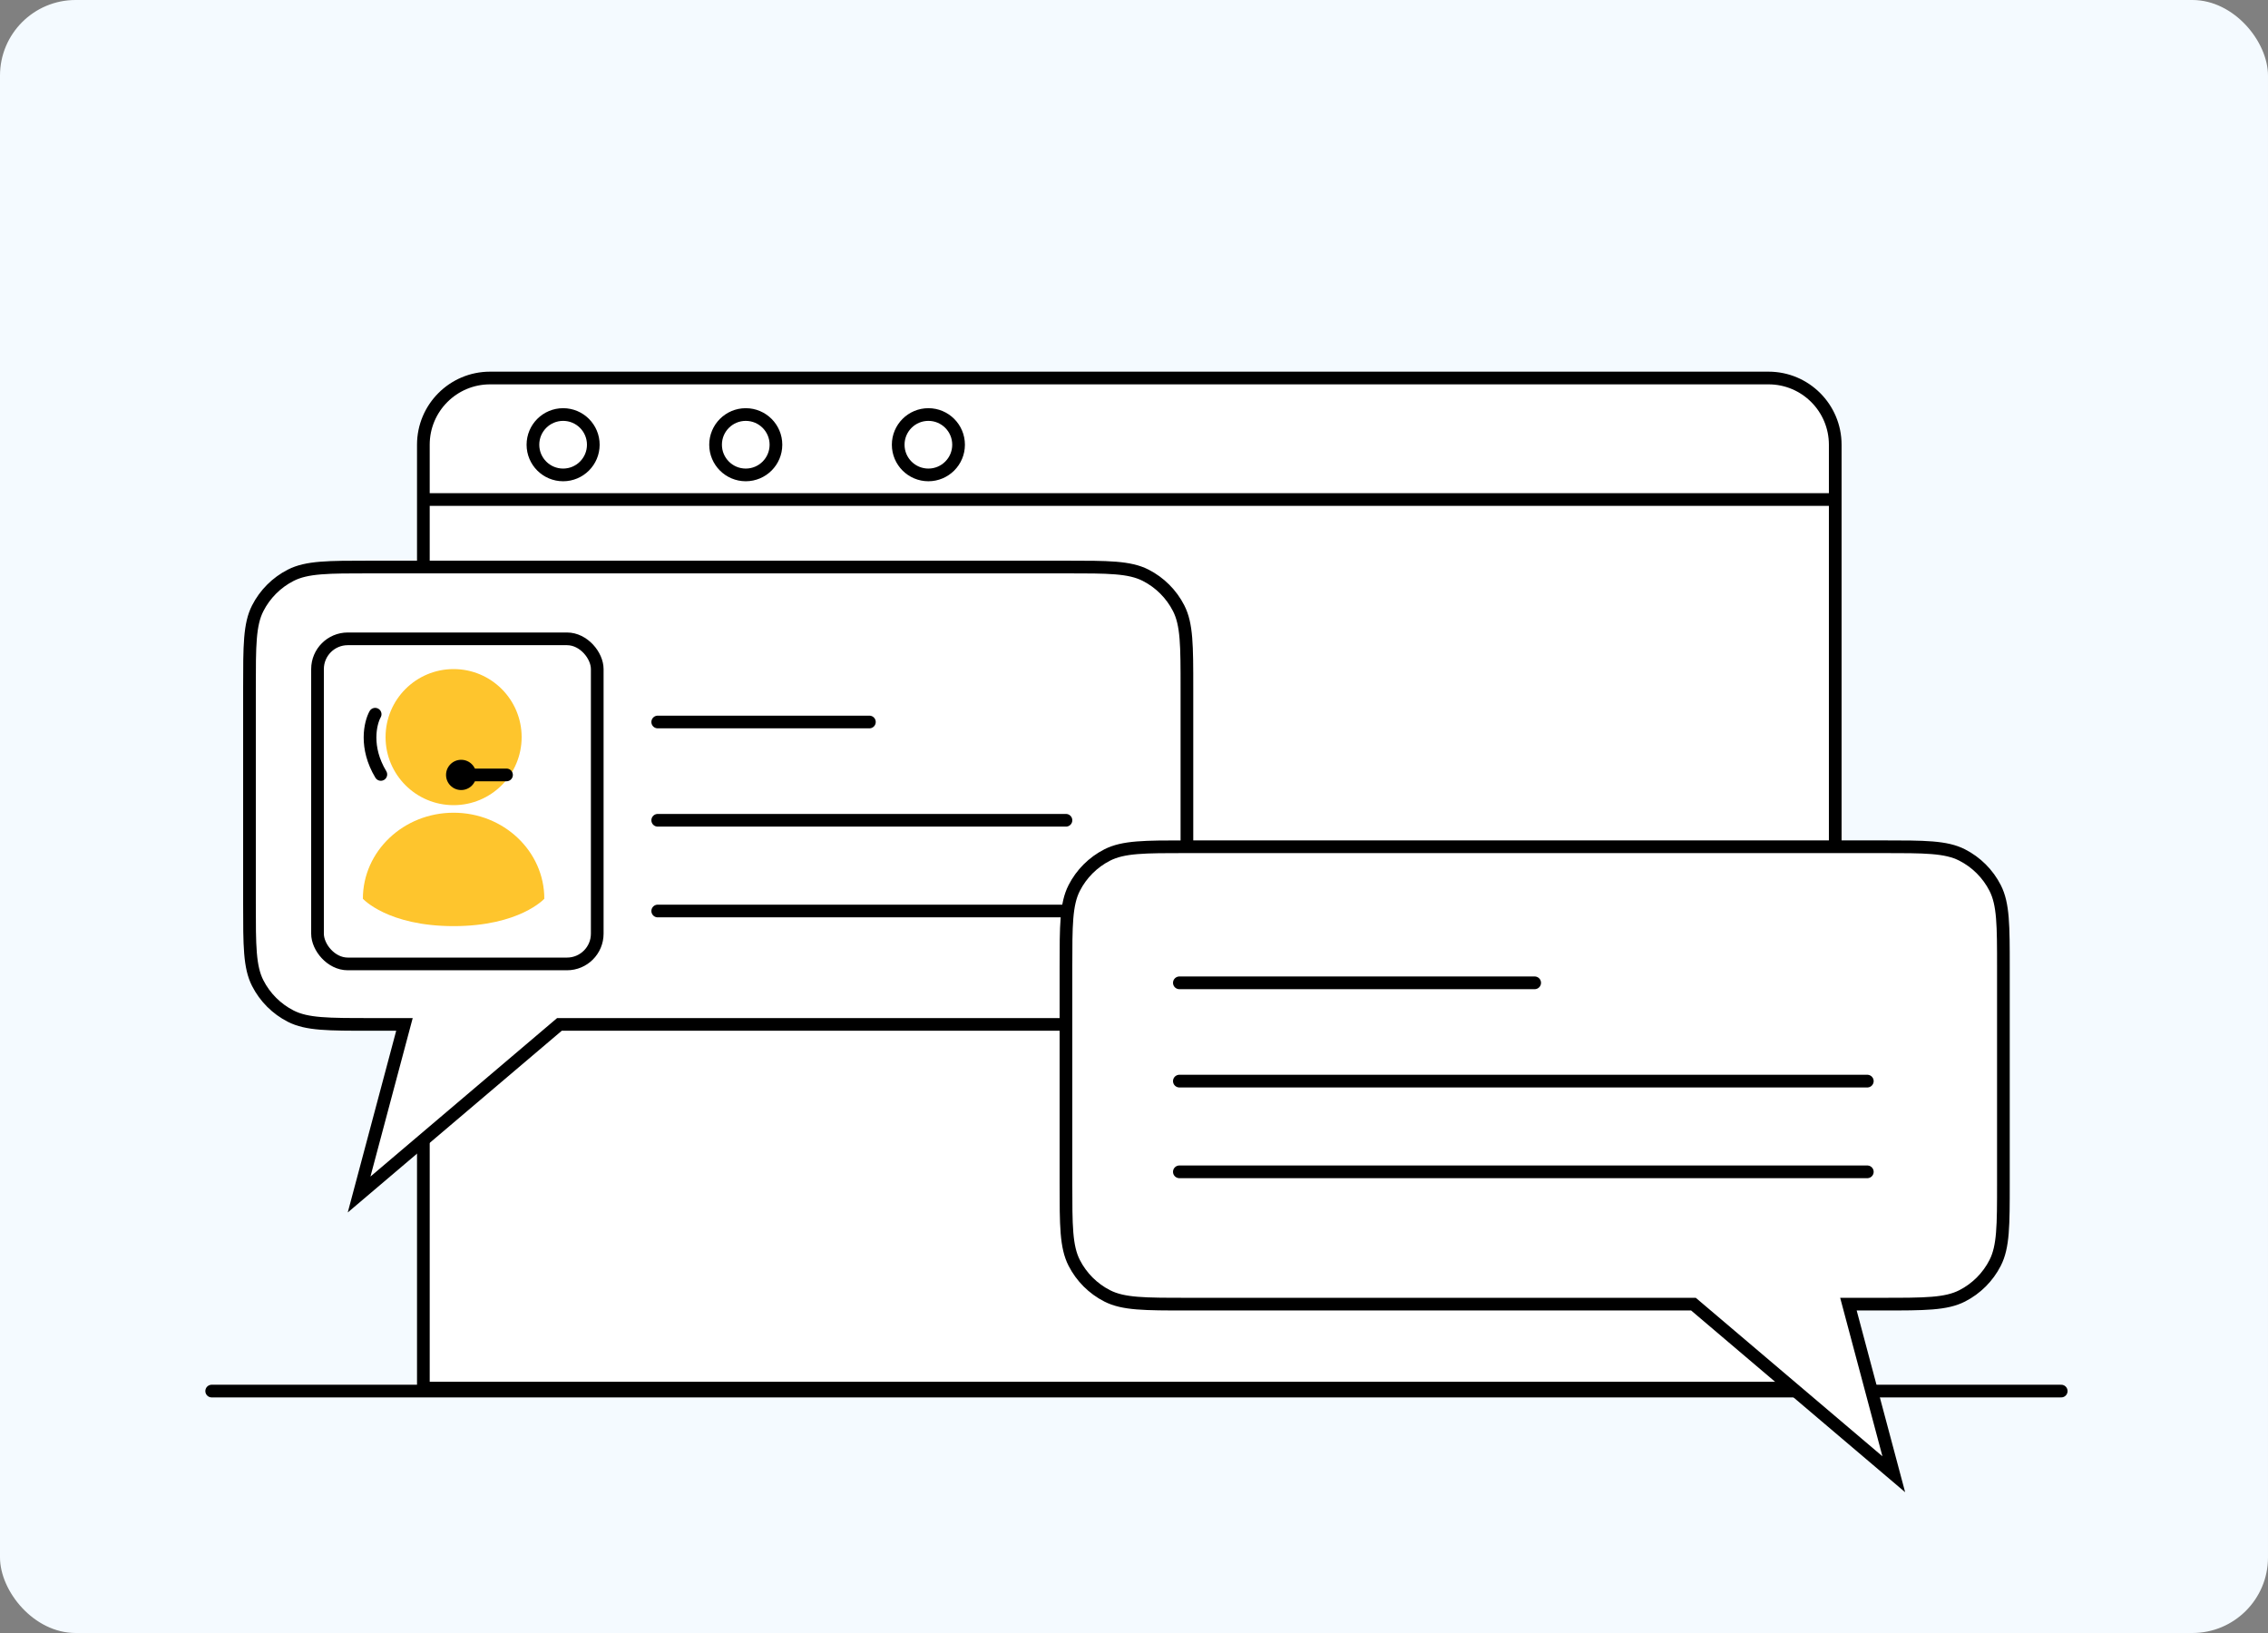 <svg width="300" height="216" viewBox="0 0 300 216" fill="none" xmlns="http://www.w3.org/2000/svg">
<rect x="0" y="0" width="300" height="216" fill="#808080" stroke="none"/>
<rect width="300" height="216" rx="10" fill="#F4FAFF"/>
<path d="M233.932 50H64.824C59.951 50 56 53.951 56 58.824V183.607H64.824H233.932H242.756V58.824C242.756 53.951 238.805 50 233.932 50Z" fill="white" stroke="black" stroke-width="1.678"/>
<path d="M56 66.072H242.5" stroke="black" stroke-width="1.678"/>
<path d="M74.487 62.817C76.692 62.817 78.479 61.029 78.479 58.824C78.479 56.619 76.692 54.831 74.487 54.831C72.281 54.831 70.494 56.619 70.494 58.824C70.494 61.029 72.281 62.817 74.487 62.817Z" stroke="black" stroke-width="1.678"/>
<path d="M98.645 62.817C100.85 62.817 102.638 61.029 102.638 58.824C102.638 56.619 100.85 54.831 98.645 54.831C96.44 54.831 94.653 56.619 94.653 58.824C94.653 61.029 96.44 62.817 98.645 62.817Z" stroke="black" stroke-width="1.678"/>
<path d="M122.802 62.817C125.007 62.817 126.795 61.029 126.795 58.824C126.795 56.619 125.007 54.831 122.802 54.831C120.597 54.831 118.81 56.619 118.81 58.824C118.81 61.029 120.597 62.817 122.802 62.817Z" stroke="black" stroke-width="1.678"/>
<path d="M28 184H272.649" stroke="black" stroke-width="1.676" stroke-linecap="round"/>
<path d="M33 91C33 85.4 33 82.599 34.09 80.46C35.049 78.579 36.578 77.049 38.46 76.09C40.599 75 43.4 75 49 75H141C146.601 75 149.401 75 151.54 76.09C153.422 77.049 154.951 78.579 155.91 80.46C157 82.599 157 85.4 157 91V119.5C157 125.101 157 127.901 155.91 130.04C154.951 131.922 153.422 133.451 151.54 134.41C149.401 135.5 146.601 135.5 141 135.5H74L47.5 158L53.5 135.5H49C43.4 135.5 40.599 135.5 38.46 134.41C36.578 133.451 35.049 131.922 34.09 130.04C33 127.901 33 125.101 33 119.5V91Z" fill="white" stroke="black" stroke-width="1.678"/>
<path d="M87 108.5H141" stroke="black" stroke-width="1.678" stroke-linecap="round"/>
<path d="M87 120.5H141" stroke="black" stroke-width="1.678" stroke-linecap="round"/>
<path d="M87 95.5H115" stroke="black" stroke-width="1.678" stroke-linecap="round"/>
<rect x="42" y="84.5" width="37" height="43" rx="4" fill="white" stroke="black" stroke-width="1.678"/>
<circle cx="60" cy="97.5" r="9" fill="#FEC52D"/>
<path d="M49.622 94.471C48.974 95.635 48.217 98.858 50.374 102.435" stroke="black" stroke-width="1.68" stroke-linecap="round" stroke-linejoin="round"/>
<path d="M72 118.879C72 118.879 68.727 122.5 60 122.5C51.273 122.5 48 118.879 48 118.879C48 112.595 53.373 107.5 60 107.5C66.627 107.5 72 112.595 72 118.879Z" fill="#FEC52D"/>
<circle cx="61" cy="102.5" r="2" fill="black"/>
<path d="M62 102.5H67" stroke="black" stroke-width="1.68" stroke-linecap="round"/>
<path d="M265 128C265 122.399 265 119.599 263.91 117.46C262.951 115.578 261.422 114.049 259.54 113.09C257.401 112 254.601 112 249 112H157C151.399 112 148.599 112 146.46 113.09C144.578 114.049 143.049 115.578 142.09 117.46C141 119.599 141 122.399 141 128V156.5C141 162.101 141 164.901 142.09 167.04C143.049 168.922 144.578 170.451 146.46 171.41C148.599 172.5 151.399 172.5 157 172.5H224L250.5 195L244.5 172.5H249C254.601 172.5 257.401 172.5 259.54 171.41C261.422 170.451 262.951 168.922 263.91 167.04C265 164.901 265 162.101 265 156.5V128Z" fill="white" stroke="black" stroke-width="1.678"/>
<path d="M156 143H247" stroke="black" stroke-width="1.678" stroke-linecap="round"/>
<path d="M156 155H247" stroke="black" stroke-width="1.678" stroke-linecap="round"/>
<path d="M156 130H203" stroke="black" stroke-width="1.678" stroke-linecap="round"/>
</svg>